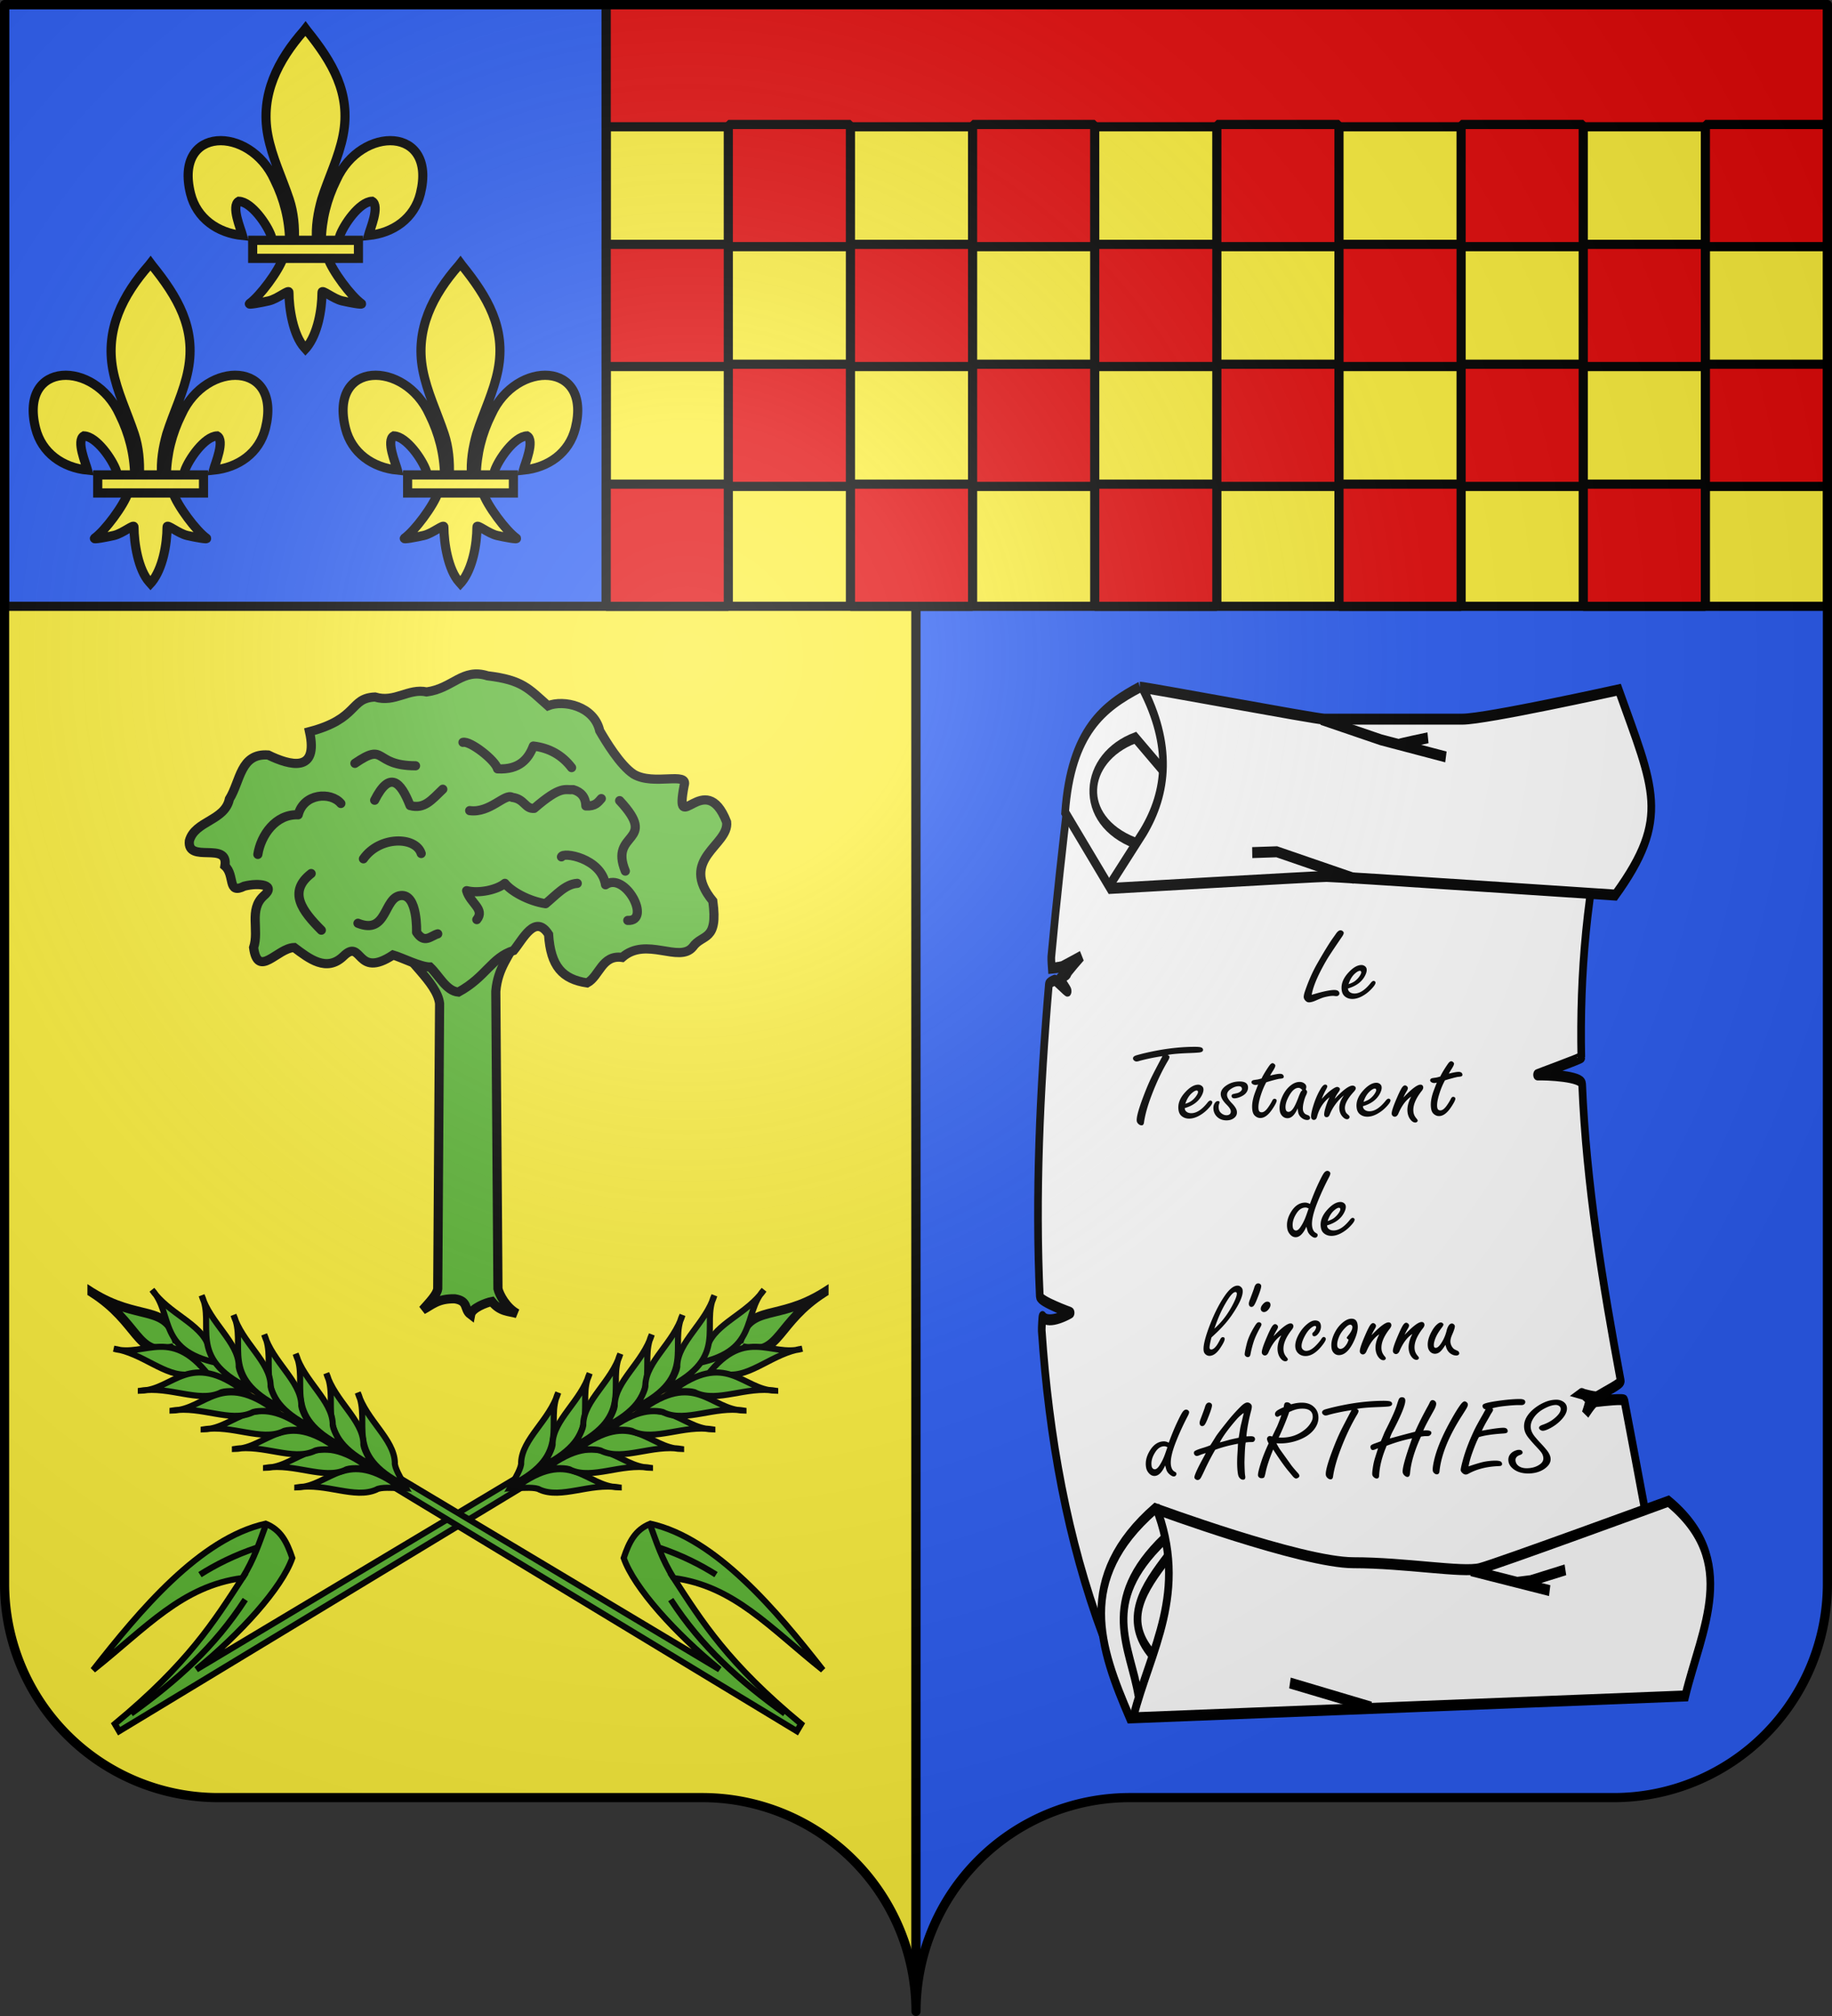 <svg xmlns="http://www.w3.org/2000/svg" xmlns:xlink="http://www.w3.org/1999/xlink" width="600" height="660" viewBox="-300 -295 600 660"><rect x="-300" y="-295" width="600" height="660" fill="#333333" stroke="none"/><defs><radialGradient id="m" gradientUnits="userSpaceOnUse" cy="-80" cx="-75" r="405"><stop stop-color="#fff" stop-opacity=".31" offset="0"/><stop stop-color="#fff" stop-opacity=".25" offset=".19"/><stop stop-color="#6b6b6b" stop-opacity=".125" offset=".6"/><stop stop-opacity=".125" offset="1"/></radialGradient><clipPath id="a"><path id="l" d="M-298.5-293.5h597v517a70 70 0 0 1-70 70H70a70 70 0 0 0-70 70 70 70 0 0 0-70-70h-158.5a70 70 0 0 1-70-70z" style="stroke-linecap:round;stroke-linejoin:round"/></clipPath></defs><g clip-path="url(#a)" style="stroke:#000;stroke-width:3"><path style="fill:#fcef3c" d="M-300-300H0v660h-300z"/><path style="fill:#2b5df2" d="M0-300h300v660H0z"/></g><g style="stroke-width:1.339"><path style="fill:#5ab532;stroke:#000;stroke-width:1.063;stroke-linecap:butt;stroke-linejoin:miter;stroke-miterlimit:4;stroke-dasharray:none;stroke-opacity:1" d="M29.243 71.68c-.067.648-.95 1.568-1.745 2.458 1.05-.55 1.738-1.324 3.725-1.287 1.655.26 1.022 1.21 1.843 1.828.145-.755 1.806-1.387 2.455-1.512.98 1.216 1.959 1.112 2.938 1.396-1.271-.677-2.07-2.205-2.224-2.882l-.25-34.483c.235-2.789 1.628-4.131 2.495-6.13l-14.056.027c.936 2.329 4.742 5.026 5.034 7.515z" transform="matrix(2.821 0 0 2.823 -239.133 -75.456)"/><path d="M31.641 37.284c3.24-1.767 3.822-4.01 6.416-4.827 1.062-1.28 2.5-4.303 4.054-1.87.242 3.726 1.617 5.202 4.477 5.632 1.44-.77 1.7-3.29 4.068-2.958 2.789-2.46 6.62.706 8.206-1.215 1.087-1.562 2.978-.555 2.317-5.323-4.028-4.89 1.935-6.464 1.603-9.166-2.515-6.448-6.144 2.115-4.93-4.234.545-1.659-3.537.058-5.85-1.307-1.567-1.011-3.275-3.876-3.954-5.041-.651-2.863-4.17-3.625-6.005-2.898-2.244-1.979-2.938-2.987-7.018-3.475-2.916-.925-4.017 1.457-7.062 1.87-2.134-.458-3.692 1.29-6.004.59-2.985.132-1.845 2.508-7.599 4.019 1.074 4.86-2.296 3.921-4.8 2.705-3.252-.235-3.21 3.032-4.505 5.111-.529 2.54-4.013 2.512-4.646 4.843-.292 2.694 4.614-.012 4.126 2.917 1.214 1.063.223 3.36 2.247 2.341 1.693-.424 3.817-.174 2.231 1.148-1.716 1.591-.472 3.917-1.147 5.983.506 3.644 2.748.035 4.717-.014 1.718 1.282 3.75 2.906 5.721.997 2.217-2.15 1.411 2.728 5.752-.135.973.281 3.199 1.409 4.292 1.394 1.076 1.029 1.882 2.777 3.293 2.913z" style="fill:#5ab532;stroke:#000;stroke-width:1.063;stroke-linecap:butt;stroke-linejoin:miter;stroke-miterlimit:4;stroke-dasharray:none;stroke-opacity:1" transform="matrix(2.821 0 0 2.823 -239.133 -75.456)"/><path d="M45.443 24.672c-1.38.082-2.473 1.372-3.68 2.36-2.018-.314-3.995-1.447-4.724-2.362-.904.744-2.993 1.21-4.442.85.412 1.459 2.164 2.139 1.182 3.355m9.827-7.276c.129-.607 4.62.115 5.118 3.238 2.3-1.585 5.374 4.27 2.583 4.132m-.945-13.89c4.624 4.97-1.263 3.53.662 8.173M32.172 8.322c.796-.223 3.754 2.047 4.016 3.071 2.528.137 3.587-1.152 4.158-2.645 1.831.22 3.322 1.036 4.441 2.504m-25.159-.496c3.722-2.536 2.02.267 7.04.283M19.982 29.3c3.428 1.376 2.953-2.99 4.961-3.213 2.01-.222 1.843 4.253 1.843 4.253.914 1.395 1.658.413 2.457.189m-14.694-6.993c-2.739 2.124-1.04 4.34 1.181 6.567m4.886-8.277c1.883-2.677 6.07-2.613 6.709-.615m-18.965.104c.34-2.21 2.068-4.712 4.684-4.593.636-2.503 3.792-2.704 4.954-1.313m3.922-.377c1.734-3.44 3.002-2.21 4.11.614 1.65.444 2.465-.608 3.803-1.89m3.119 2.48c2.349.323 4.12-2.063 4.937-1.535 1.45.177 1.482 1.361 2.551 1.275 3.133-2.705 3.547-2.088 4.536-2.173.91.268 1.436.867 1.465 1.89 1.114.06 1.41-.425 1.795-.85" style="fill:none;stroke:#000;stroke-width:1.063;stroke-linecap:round;stroke-linejoin:round;stroke-miterlimit:4;stroke-dasharray:none;stroke-opacity:1" transform="matrix(2.821 0 0 2.823 -239.133 -75.456)"/></g><use xlink:href="#b" transform="matrix(-1 0 0 1 -300 0)" width="100%" height="100%"/><g id="b" transform="matrix(.429 -.727 .728 .428 -211.56 3.316)" style="stroke-width:1.185"><path style="fill:#5ab532;fill-opacity:1;fill-rule:evenodd;stroke:#000;stroke-width:2.37;stroke-linecap:butt;stroke-linejoin:miter;stroke-miterlimit:4;stroke-dasharray:none;stroke-opacity:1" d="M-170.542 337.517h3.258c5.892-36.468 14.61-53.081 23.697-71.34 9.22 21.74 2.3 41.856-1.39 67.975 10.664-27.074 23.041-61.657 14.989-86.464-4.99-3.816-10.152-3.535-16.71-2.132-7.995 9.411-15.084 32.28-18.41 54l1.095-145.272-4.185-.228z"/><path style="fill:#5ab532;fill-opacity:1;fill-rule:evenodd;stroke:#000;stroke-width:3.555;stroke-linecap:butt;stroke-linejoin:miter;stroke-miterlimit:4;stroke-dasharray:none;stroke-opacity:1" d="M-162.466 15.647c-.765 21.608-12.633 27.312-3.269 37.255-3.511 11.39-8.397 16.291 1.44 24.704 9.504-8.742 5.387-13.739 2.694-24.522 9.752-10.652-1.423-16.196-.865-37.437z"/><g transform="matrix(.706 .024 -.024 .706 143.072 20.91)" id="i" style="stroke-width:1.676"><path id="c" d="M-400.776 159.88c-9.754 15.27-33.032 10.945-29.116 48.88 2.253-4.072 5.341-10.08 7.69-11.143 10.652-7.38 11.1-25.516 21.426-37.738z" style="display:inline;fill:#5ab532;fill-opacity:1;fill-rule:evenodd;stroke:#000;stroke-width:3.353;stroke-linecap:butt;stroke-linejoin:miter;stroke-miterlimit:4;stroke-dasharray:none;stroke-opacity:1"/><use x="0" y="0" xlink:href="#c" id="d" transform="translate(-.31 -20.252)" width="100%" height="100%" style="stroke-width:1.676"/><use x="0" y="0" xlink:href="#d" id="e" transform="translate(.02 -19.96)" width="100%" height="100%" style="stroke-width:1.676"/><use x="0" y="0" xlink:href="#e" id="f" transform="translate(-.31 -20.252)" width="100%" height="100%" style="stroke-width:1.676"/><use x="0" y="0" xlink:href="#f" id="h" transform="translate(.02 -19.96)" width="100%" height="100%" style="stroke-width:1.676"/><use xlink:href="#g" transform="rotate(-17.356 -488.314 85.993)" width="100%" height="100%" style="stroke-width:1.676"/><use x="0" y="0" xlink:href="#h" id="g" transform="translate(-.299 -20.536)" width="100%" height="100%" style="stroke-width:1.676"/></g><use height="100%" width="100%" transform="matrix(-.999 -.047 -.047 .999 -324.991 -8.178)" xlink:href="#i" style="stroke-width:1.676"/><path d="M-151.346 269.462c-9.837 19.685-13.643 38.797-15.678 60.602m30.723-74.901c1.952 9.219 2.429 17.37 2.201 24.503m-9.487-13.49c3.974-7.629 8.572-12.698 13.434-18.646" style="fill:none;fill-opacity:1;fill-rule:evenodd;stroke:#000;stroke-width:2.37;stroke-linecap:butt;stroke-linejoin:miter;stroke-miterlimit:4;stroke-dasharray:none;stroke-opacity:1"/></g><g style="stroke-width:1.467"><path d="M60.47 47.801c12.226 34.995 16.262 68.937 15.3 102.236-.015.417 26.197 7.066 25.657 7.053-6.194-.154-25.947.494-26.136 3.633-2.43 40.362-11.757 79.838-22.227 119.167-.27 1.017 8.587 4.1 13.677 6.261.981.417 9.044-1.198 9.044-1.198-.694-.36-2.812 1.076-4.298 2.187-.873.651 1.877 5.962 1.877 5.962s-4.404-4.861-5.743-4.974c-5.015-.422-16.417-1.292-16.643-.453-7.992 29.65-16.417 59.245-22.81 89.101l323.02 4.984c20.37-38.125 30.977-79.147 35.15-122.079.072-.732-.297-5.907-.48-5.698-3.254 3.722-16.678-1.515-16.215-1.545 0 0 17.676-4.43 17.812-6.497 2.656-40.448.014-82.469-5.223-125.258-.064-.53-1.518-1.074-3.337-1.622-.545-.164-6.88 4.592-7.462 4.427-.472-.133 4.81-5.186 4.346-5.319-2.246-.644-4.234-1.285-4.312-1.907-.083-.655-7.923-6.825-7.923-6.825s10.643 4.084 11.193 4.196c1.73.353 5.834.617 5.834.617s.383-3.657.266-4.541c-2.918-22.148-6.465-44.482-10.268-66.892z" style="font-style:normal;font-weight:400;font-size:medium;line-height:125%;font-family:Sans;letter-spacing:0;word-spacing:0;display:inline;fill:#fff;fill-opacity:1;stroke:#000;stroke-width:4.402;stroke-linecap:butt;stroke-linejoin:miter;stroke-miterlimit:4;stroke-dasharray:none;stroke-opacity:1" transform="matrix(-.569 0 0 .816 261.01 -71.26)"/><path d="M321.091 331.045S236.67 352.78 206.914 352.78c-29.755 0-62.97 4.112-72.658 2.35-9.688-1.763-108.641-27.022-108.641-27.022-41.379 23.81-18.95 51.354-9.688 78.128l319.696 8.811c17.266-28 31.52-56.001-14.531-84.002z" style="font-style:normal;font-weight:400;font-size:medium;line-height:125%;font-family:Sans;letter-spacing:0;word-spacing:0;display:inline;fill:#fff;fill-opacity:1;stroke:#000;stroke-width:4.402;stroke-linecap:butt;stroke-linejoin:miter;stroke-miterlimit:4;stroke-dasharray:none;stroke-opacity:1" transform="matrix(-.569 0 0 .816 261.01 -71.26)"/><path d="M320.746 330.164c-19.351 34.585 3.284 57.639 12.801 84.296" style="font-style:normal;font-weight:400;font-size:medium;line-height:125%;font-family:Sans;letter-spacing:0;word-spacing:0;display:inline;fill:none;fill-opacity:1;stroke:#000;stroke-width:4.402;stroke-linecap:butt;stroke-linejoin:miter;stroke-miterlimit:4;stroke-dasharray:none;stroke-opacity:1" transform="matrix(-.569 0 0 .816 261.01 -71.26)"/><path d="M329.88 1.5c-3.258 0-101.646 12.833-106.207 12.833h-79.492c-13.683 0-89.917-11.764-89.917-11.764-20.256 39.648-30.183 51.357 1.954 82.345 0 0 160.94-7.486 166.152-7.486 5.213 0 124.451 4.813 124.451 4.813l26.063-30.479c-3.44-32.846-22.47-42.664-43.004-50.262Z" style="font-style:normal;font-weight:400;font-size:medium;line-height:125%;font-family:Sans;letter-spacing:0;word-spacing:0;display:inline;fill:#fff;fill-opacity:1;stroke:#000;stroke-width:4.402;stroke-linecap:butt;stroke-linejoin:miter;stroke-miterlimit:4;stroke-dasharray:none;stroke-opacity:1" transform="matrix(-.569 0 0 .816 261.01 -71.26)"/><path d="M328.577 1.5c-17.261 23.313-14.61 42.087-.651 58.283l19.547 21.388" style="font-style:normal;font-weight:400;font-size:medium;line-height:125%;font-family:Sans;letter-spacing:0;word-spacing:0;display:inline;fill:none;fill-opacity:1;stroke:#000;stroke-width:4.402;stroke-linecap:butt;stroke-linejoin:miter;stroke-miterlimit:4;stroke-dasharray:none;stroke-opacity:1" transform="matrix(-.569 0 0 .816 261.01 -71.26)"/><path d="M332.487 64.06c34.123-9.201 30.328-34.277 0-42.241l-15.15 12.432M225.374 14.47l-34.388 8.178-37.283 6.843" style="font-style:normal;font-weight:400;font-size:medium;line-height:125%;font-family:Sans;letter-spacing:0;word-spacing:0;display:inline;fill:none;fill-opacity:1;stroke:#000;stroke-width:4.402;stroke-linecap:butt;stroke-linejoin:miter;stroke-miterlimit:4;stroke-dasharray:none;stroke-opacity:1" transform="matrix(-.569 0 0 .816 261.01 -71.26)"/><path d="M180.85 24.484c-.723-.334-16.83-2.671-16.83-2.671M206.551 78.228l44.523-10.682 14.117.333M139.224 355.962l-45.247 8.011M84.928 355.628l19.908 4.34 7.602.667M196.778 410.707l46.694-9.68M330.708 406.034c4.504-19.621 23.15-37.3-14.84-62.757" style="font-style:normal;font-weight:400;font-size:medium;line-height:125%;font-family:Sans;letter-spacing:0;word-spacing:0;display:inline;fill:none;fill-opacity:1;stroke:#000;stroke-width:4.402;stroke-linecap:butt;stroke-linejoin:miter;stroke-miterlimit:4;stroke-dasharray:none;stroke-opacity:1" transform="matrix(-.569 0 0 .816 261.01 -71.26)"/><path d="M313.696 350.287c13.696 12.533 26.526 25.115 9.049 39.39" style="font-style:normal;font-weight:400;font-size:medium;line-height:125%;font-family:Sans;letter-spacing:0;word-spacing:0;display:inline;fill:none;fill-opacity:1;stroke:#000;stroke-width:4.402;stroke-linecap:butt;stroke-linejoin:miter;stroke-miterlimit:4;stroke-dasharray:none;stroke-opacity:1" transform="matrix(-.569 0 0 .816 261.01 -71.26)"/></g><path style="opacity:1;fill:#fcef3c;fill-opacity:1;stroke:#000;stroke-width:3;stroke-linecap:round;stroke-linejoin:bevel;stroke-miterlimit:4;stroke-dasharray:none;stroke-opacity:1" d="M-101.466-293.5h400v197h-400z"/><path style="opacity:1;fill:#2b5df2;fill-opacity:1;stroke:#000;stroke-width:3;stroke-linecap:round;stroke-linejoin:bevel;stroke-miterlimit:4;stroke-dasharray:none;stroke-opacity:1" transform="rotate(90)" d="M-293.5 101.5h197v197h-197z"/><g id="j" style="fill:#fcef3c;stroke:#000;stroke-width:15.8;stroke-miterlimit:4;stroke-dasharray:none"><path d="M401.675 587.763c.822-37.23 9.66-71.832 26.115-104.622 43.082-94.454 174.67-92.198 145.662 23.322-10.688 42.567-46.999 67.585-90.136 71.877 3.114-11.217 20.24-50.868 6.415-58.625-22.107.87-49.557 40.684-56.159 59.67-.952 2.725-.686 5.875-1.75 8.557m-95.995 28.081c-8.05 23.513-40.876 66.575-58.31 78.85-4.523 3.183 21.615-1.834 33.317-4.507 15.35-3.506 35.3-20.55 34.831-14.534-.043 27.544 7.387 73.505 26.759 94.623l1.835 2.036 1.895-2.036c19.361-23.538 26.661-64.923 26.759-94.623-.468-6.015 19.482 11.028 34.83 14.534 11.703 2.673 37.84 7.69 33.319 4.507-17.436-12.275-50.242-55.337-58.293-78.85zm35.912-388.953c-45.388 50.986-75.862 109.942-62.725 179.088 7.248 38.147 24.819 73.478 37.21 110.228 7.748 23.056 9.729 47.142 8.811 71.376h38.508c-1.844-24.413 2.195-48.071 8.811-71.376 11.806-36.979 29.768-72.052 37.21-110.228 13.912-71.375-18.744-125.204-62.527-178.863l-2.676-3.556zm-24.854 360.693c-.821-37.23-9.659-71.832-26.114-104.622-43.082-94.454-174.67-92.198-145.663 23.322 10.689 42.567 47 67.585 90.136 71.877-3.113-11.217-20.239-50.868-6.414-58.625 22.106.87 49.557 40.684 56.158 59.67.953 2.725.687 5.875 1.75 8.557" style="fill:#fcef3c;fill-opacity:1;fill-rule:evenodd;stroke:#000;stroke-width:15.8;stroke-linecap:butt;stroke-linejoin:miter;stroke-miterlimit:4;stroke-dasharray:none;stroke-opacity:1" transform="matrix(.189 0 0 .191 -270.694 -328.362)"/><path style="fill:#fcef3c;fill-opacity:1;stroke:#000;stroke-width:15.8;stroke-miterlimit:4;stroke-dasharray:none;stroke-opacity:1" d="M282.782 586.566h183.3v30.949h-183.3z" transform="matrix(.189 0 0 .191 -270.694 -328.362)"/></g><use x="0" y="0" xlink:href="#j" id="k" transform="translate(-50.746 76.81)" width="100%" height="100%"/><use xlink:href="#k" transform="translate(101.492)" width="100%" height="100%"/><path style="font-style:normal;font-variant:normal;font-weight:400;font-stretch:normal;font-size:39.434px;line-height:10%;font-family:'Freestyle Script';-inkscape-font-specification:'Freestyle Script';text-align:center;letter-spacing:0;word-spacing:0;text-anchor:middle;fill:#000;fill-opacity:1;stroke:none;stroke-width:1" d="M197.404 179.651c.738-.008 1.154.253 1.248.782.07.397-.219.7-.866.913-1.11.385-1.58 1.058-1.41 2.02.136.77.584 1.367 1.345 1.793.652.354 1.43.526 2.332.516 1.806-.02 3.304-.499 4.494-1.44.744-.597 1.036-1.347.877-2.25a3.522 3.522 0 0 0-.635-1.492c-.34-.454-.84-1.027-1.496-1.718a53.888 53.888 0 0 1-2.596-2.935c-.804-.98-1.29-1.944-1.458-2.894-.398-2.248.495-4.365 2.679-6.352a14.842 14.842 0 0 1 3.991-2.536c1.25-.532 2.496-.804 3.741-.818.807-.009 1.524.17 2.151.537.763.438 1.213 1.041 1.349 1.81.213 1.203-.296 2.51-1.527 3.92-1.163 1.325-2.602 2.413-4.315 3.262-.858.419-1.527.63-2.005.636-.315.003-.616-.108-.902-.333-.192-.155-.305-.328-.34-.52-.078-.446.31-.811 1.164-1.097 1.563-.535 2.898-1.278 4.005-2.23 1.428-1.22 2.063-2.28 1.903-3.182-.061-.349-.276-.63-.642-.842a1.875 1.875 0 0 0-.968-.243c-.944.01-2.071.342-3.381.994-1.764.874-3.074 1.99-3.93 3.349-.751 1.176-1.03 2.318-.833 3.424.142.805.542 1.632 1.2 2.48a38.74 38.74 0 0 0 2.032 2.309 37.603 37.603 0 0 1 2.01 2.29c.655.837 1.047 1.622 1.177 2.355.251 1.419-.45 2.685-2.103 3.799-1.411.93-3.109 1.407-5.092 1.428-1.957.021-3.573-.437-4.85-1.375-.961-.713-1.525-1.538-1.691-2.475-.186-1.046.056-1.928.724-2.646.402-.438.912-.769 1.53-.992.424-.161.787-.244 1.088-.247zm-12.068-6.266.799-.135c2.934-.537 4.996-.812 6.186-.825.862-.01 1.347.292 1.455.905.068.385-.057.646-.375.781-.216.1-.602.164-1.159.194-3.509.23-6.139.626-7.89 1.187-.557.957-1.303 2.742-2.239 5.354-.539 1.523-.92 2.93-1.144 4.222.298-.1.589-.2.873-.299 1.918-.622 3.34-1.03 4.266-1.22a20.498 20.498 0 0 1 3.533-.363c.739-.008 1.3.064 1.683.217.338.128.54.38.606.752.066.373-.082.621-.443.745-.17.05-.588.085-1.257.104-3.595.208-6.685 1.024-9.27 2.449-.338.184-.636.278-.896.28-.383.005-.756-.166-1.119-.511-.31-.286-.493-.58-.546-.88-.053-.3.182-1.41.705-3.332.787-2.911 1.997-6.104 3.63-9.579.485-1.053 1.445-2.828 2.88-5.324.323-.582.633-1.152.932-1.709-.569-.114-.899-.43-.99-.947-.068-.384.1-.67.506-.854.66-.297 1.979-.594 3.954-.892 2.951-.442 5.48-.674 7.587-.696 1.19-.013 1.834.257 1.932.81.068.385-.08.712-.443.98-.182.135-.499.205-.95.21l-.475-.014-.677.007c-.985.011-2.392.117-4.22.317-1.587.174-2.935.417-4.045.73.169.179.263.322.282.43.036.205-.202.677-.716 1.418l-.748 1.345c-1.086 1.842-1.821 3.223-2.207 4.143zm-5.668-9.605c.219-.003.449.097.69.3.21.178.334.376.372.592.054.3-.059.711-.337 1.232-.133.255-.655 1.097-1.567 2.529-4.278 6.646-6.728 12.63-7.349 17.948-.026.855-.32 1.286-.881 1.292-.301.003-.59-.12-.867-.37-.26-.226-.415-.483-.466-.772-.106-.601.025-1.717.394-3.347.841-3.767 2.742-8.28 5.704-13.54 1.208-2.157 2.216-3.776 3.026-4.856.526-.668.953-1.004 1.28-1.008zm-17.202 12.11c-2.729.535-5.511 1.348-8.347 2.439-.076.193-.15.393-.223.598-1.324 3.207-2.062 6.238-2.214 9.094-.018.675-.266 1.015-.745 1.02-.356.004-.698-.149-1.027-.459-.261-.238-.417-.495-.466-.771-.06-.337-.012-1.036.143-2.098.153-1.073.342-2.015.57-2.825.083-.302.358-1.184.826-2.646.116-.35.229-.72.339-1.106-.27.1-.642.248-1.114.446-.204.086-.395.13-.573.132-.424.005-.686-.275-.786-.84-.066-.373.062-.658.384-.854.246-.16.698-.35 1.358-.575a43.323 43.323 0 0 0 1.638-.613c.2-.424.566-1.295 1.1-2.614.094-.242.431-.932 1.011-2.07 1.647-3.319 2.682-5.679 3.105-7.08.392-1.27.649-1.989.77-2.159.218-.315.518-.475.901-.48.643-.006 1.014.267 1.112.82.223 1.262-1.13 4.691-4.059 10.288-.481.92-.813 1.719-.994 2.396l.981-.264c2.665-.74 5.093-1.386 7.284-1.94 1.122-2.565 2.55-5.411 4.286-8.537.3-.558.471-.903.516-1.036.237-.52.54-.783.91-.787.314-.003.594.109.84.335.198.19.317.4.358.628.076.433-.08 1.055-.472 1.866-.089.194-.514.97-1.274 2.327-1.33 2.399-2.149 4.004-2.458 4.814.39-.04.689-.062.894-.064 1.08-.012 1.662.217 1.745.686.051.289-.07.573-.363.853-.221.22-.49.33-.804.334l-.8.009c-.329.003-.812.063-1.449.178-2.096 4.576-3.285 8.582-3.567 12.018-.083.771-.357 1.16-.822 1.165-.356.004-.726-.191-1.111-.585-.254-.274-.409-.567-.464-.88-.205-1.154.816-4.875 3.06-11.163zm-19.83-9.236c-2.67.403-5.124.905-7.36 1.507-.466.162-.835.244-1.108.247-.315.003-.604-.12-.868-.37a.859.859 0 0 1-.294-.503c-.092-.517.265-.9 1.07-1.15 2.165-.625 4.742-1.207 7.73-1.745 3.75-.655 7.403-1.001 10.96-1.04 1.203-.013 2.022.045 2.456.172.404.117.636.343.696.68.1.565-.314.9-1.24 1.007-.809.08-2.037.148-3.686.202-3.28.132-5.505.336-6.676.614.363.116.567.3.612.553.047.265-.098.682-.436 1.252-2.008 3.37-3.82 7.19-5.435 11.459-1.235 3.241-2.048 6.117-2.44 8.627-.058.759-.319 1.141-.784 1.146-.424.005-.814-.184-1.17-.565-.236-.25-.378-.514-.427-.79-.196-1.107.524-3.813 2.16-8.118 1.046-2.77 2.05-5.105 3.016-7.007.384-.775 1.32-2.574 2.807-5.396zm-25.658 12.888c-1.252 3.073-2.065 5.527-2.439 7.362-.223 1.062-.4 1.654-.528 1.776-.162.17-.441.258-.838.262-.328.003-.599-.09-.81-.28-.196-.179-.312-.364-.346-.557-.1-.565.25-2.074 1.05-4.528.564-1.765 1.373-3.773 2.428-6.025-.29-.55-.46-.97-.511-1.259-.073-.409.048-.735.36-.98a.873.873 0 0 1 .544-.186c.191-.002.448.056.77.173.15-.315.706-1.472 1.668-3.47.821-2.02 1.262-3.205 1.324-3.555a9.59 9.59 0 0 0-.815.388c-.214.111-.389.167-.526.169-.178.002-.343-.08-.496-.248a.887.887 0 0 1-.223-.45c-.107-.6.258-1.134 1.094-1.601a13.197 13.197 0 0 1 1.744-.832c.078-.567.155-.941.233-1.123.134-.326.413-.492.837-.496.465-.005.909.218 1.332.672.613-.175 1.2-.308 1.76-.399.572-.09 1.12-.138 1.639-.144 1.587-.017 2.86.367 3.822 1.152.914.749 1.467 1.664 1.658 2.746.313 1.767-.178 3.447-1.472 5.039-1.218 1.482-2.989 2.628-5.313 3.436a16.915 16.915 0 0 1-5.422.961c-.314.003-.796-.01-1.446-.038.35.73.773 1.46 1.272 2.19.854 1.184 2.073 2.88 3.657 5.092.446.586 1.156 1.421 2.13 2.507.255.286.405.55.447.79.04.228-.071.446-.336.654-.28.196-.53.295-.75.297-.341.004-.76-.31-1.256-.944-.245-.299-.55-.669-.916-1.11-1.324-1.516-3.1-3.996-5.326-7.441zm1.813-3.922c.524.018.916.026 1.176.023 2.832-.03 5.325-.93 7.479-2.7.944-.781 1.662-1.68 2.154-2.697.313-.63.408-1.293.285-1.99-.126-.71-.48-1.236-1.06-1.58-.57-.355-1.369-.527-2.395-.516-.93.01-1.84.177-2.728.5-.348.124-.84.328-1.475.612-.308.967-.841 2.37-1.598 4.209-.76 1.827-1.372 3.206-1.838 4.139zm-13.334 2.023c-3.01.574-5.496 1.24-7.46 1.995-.97 1.637-2.007 3.6-3.11 5.888l-.79 1.688a30.64 30.64 0 0 1-.653 1.308c-.32.666-.72 1.002-1.2 1.007a1.041 1.041 0 0 1-.704-.264c-.205-.154-.325-.327-.359-.52-.06-.336.284-1.298 1.031-2.884.41-.86 1.044-2.077 1.903-3.652.332-.605.593-1.102.785-1.49a16.41 16.41 0 0 0-2.133.728c-.305.136-.567.205-.785.207a.876.876 0 0 1-.694-.318.85.85 0 0 1-.247-.467c-.073-.408.04-.699.339-.87.482-.295 1.382-.636 2.697-1.023.975-.3 1.742-.573 2.302-.82.232-.316.821-1.244 1.768-2.784.403-.666 1.604-2.245 3.603-4.736a54.852 54.852 0 0 1 4.526-5.09c.92-.925 1.666-1.39 2.24-1.397.356-.004.686.119.991.369.26.226.413.477.462.754.06.336-.027.928-.261 1.773a59.785 59.785 0 0 0-1.049 4.763c-.255 1.497-.402 2.643-.44 3.438a4.2 4.2 0 0 0 .49-.024c.394-.016.722-.025.982-.028.793-.01 1.237.252 1.33.78a.98.98 0 0 1-.145.689c-.126.218-.294.352-.505.403-.077.024-.301.039-.67.043-.78.008-1.354.057-1.722.145-.177.857-.311 3.045-.4 6.563.043 2.336.118 3.769.225 4.298.154.865-.064 1.301-.652 1.307-.465.005-.865-.2-1.2-.619-.242-.286-.407-.676-.494-1.169-.294-1.66-.355-3.899-.182-6.72a145.6 145.6 0 0 0 .181-3.271zm.23-1.954c.061-.35.211-1.285.449-2.806.053-.398.228-1.188.526-2.372.29-1.22.522-2.198.693-2.935-.797.527-1.58 1.222-2.345 2.085-2.687 3.089-4.523 5.608-5.508 7.558.487-.114 1.527-.396 3.12-.847.457-.125 1.479-.353 3.065-.683zm-9.748-11.513c.192-.002.371.045.539.139.26.154.413.363.46.627.092.517-.434 2.155-1.576 4.914-.405.968-.738 1.561-1 1.781-.192.159-.39.24-.595.241-.48.005-.769-.274-.869-.84-.061-.348.08-.94.426-1.775.811-2.152 1.245-3.344 1.3-3.573.261-1.003.7-1.507 1.315-1.514zM82.783 177.31c.923-2.528 1.829-4.73 2.716-6.606.857-1.816 1.457-2.961 1.798-3.434.373-.522.765-.786 1.176-.79.219-.003.43.073.636.228.192.155.304.322.336.502.049.277-.102.742-.452 1.396a86.775 86.775 0 0 0-3.942 8.625c-1.317 3.399-1.827 5.94-1.529 7.623.122.685.368 1.225.74 1.618.069.084.349.273.84.57.093.059.155.178.187.359.043.24-.028.464-.21.67a.837.837 0 0 1-.647.296c-.314.003-.693-.16-1.136-.493-.632-.475-1.058-1.025-1.278-1.649a24.988 24.988 0 0 1-.406-1.477c-1.034 2.288-2.2 3.439-3.5 3.453-.753.008-1.42-.358-2.004-1.099a3.682 3.682 0 0 1-.748-1.672c-.332-1.876.113-3.772 1.336-5.688 1.214-1.892 2.71-2.848 4.489-2.867.492-.005 1.025.14 1.598.435zm-.436 1.486c-.408-.213-.748-.317-1.022-.314-1.149.012-2.127.643-2.934 1.892-1.069 1.626-1.47 3.19-1.204 4.693.032.18.102.348.212.503.218.3.49.447.819.443.479-.005.988-.42 1.527-1.245.725-1.092 1.346-2.381 1.864-3.868.185-.508.362-1.016.532-1.524l.124-.344zm91.062-33.528c-.46.727-.878 1.31-1.253 1.748-.657.778-1.375 1.17-2.155 1.18-.67.006-1.237-.252-1.7-.777a2.674 2.674 0 0 1-.626-1.33c-.275-1.552.163-3.339 1.312-5.363.532-.945 1.096-1.668 1.693-2.168.463-.403.866-.606 1.208-.61.191-.001.382.069.571.211.16.131.252.263.276.395.04.228-.147.604-.561 1.126-.925 1.202-1.593 2.306-2.005 3.31-.478 1.173-.658 2.09-.54 2.752a.7.7 0 0 0 .193.396c.11.083.248.123.412.122.698-.008 1.513-.896 2.448-2.665.48-.92.856-1.936 1.125-3.047.14-.604.367-1.142.68-1.616.31-.424.648-.639 1.018-.643a.926.926 0 0 1 .595.229c.208.166.33.351.366.556.076.433-.223 1.411-.899 2.936-.458 1.053-.625 1.928-.501 2.626a3.4 3.4 0 0 0 1.015 1.904c.149.143.565.367 1.25.673a.978.978 0 0 1 .586.752c.038.217-.039.404-.23.563-.177.159-.417.24-.718.243-.684.007-1.349-.227-1.995-.702-.582-.427-1.014-1.049-1.296-1.865-.046-.108-.136-.42-.269-.936zm-13.37-3.29c.153-.145.298-.291.437-.437 2.425-2.484 4.123-3.73 5.094-3.741.534-.006.846.25.938.767.064.36-.1.79-.492 1.288-2.138 2.709-3.026 5.085-2.665 7.13.118.66.434 1.29.951 1.886.24.274.375.49.403.646.025.144-.033.283-.173.417a.756.756 0 0 1-.592.26c-.56.006-1.088-.302-1.582-.923-.473-.585-.785-1.298-.934-2.14-.287-1.623.093-3.428 1.139-5.414-1.675 1.066-3.078 2.936-4.208 5.61-.298.642-.68.965-1.144.97a.925.925 0 0 1-.613-.21 1.003 1.003 0 0 1-.403-.646c-.114-.65.426-2.36 1.621-5.131.639-1.5 1.159-2.59 1.56-3.269.402-.667.788-1.002 1.158-1.006.177-.002.361.068.55.21.222.167.352.358.39.575.047.264-.084.645-.394 1.142-.444.74-.791 1.412-1.04 2.017zm-10.834.118c.152-.147.298-.293.436-.439 2.425-2.483 4.123-3.73 5.095-3.74.533-.006.846.25.937.766.064.361-.1.79-.491 1.289-2.139 2.709-3.027 5.085-2.665 7.129.117.661.434 1.29.95 1.887.241.274.375.49.403.646.025.144-.032.283-.173.417a.756.756 0 0 1-.591.26c-.561.006-1.088-.302-1.582-.923-.474-.585-.785-1.298-.934-2.14-.287-1.623.092-3.428 1.138-5.414-1.675 1.066-3.078 2.936-4.208 5.61-.297.641-.679.965-1.144.97a.925.925 0 0 1-.613-.21 1.003 1.003 0 0 1-.402-.647c-.115-.649.425-2.36 1.62-5.13.64-1.5 1.16-2.59 1.56-3.27.403-.666.789-1.001 1.158-1.005.178-.002.362.068.551.21.222.167.352.358.39.574.047.265-.085.646-.394 1.143-.445.74-.792 1.412-1.041 2.017zm-6.607-5.386c1.122-.012 1.789.583 2.002 1.786.283 1.599-.2 3.633-1.448 6.104-1.363 2.677-2.9 4.024-4.61 4.043-.793.009-1.432-.31-1.916-.955a2.629 2.629 0 0 1-.495-1.17c-.272-1.538.034-3.216.918-5.032.826-1.683 1.916-2.996 3.271-3.938.794-.55 1.553-.83 2.278-.838zm-.928 6.84c-.384-.237-.588-.421-.612-.554-.017-.096.156-.363.517-.8 1.016-1.228 1.458-2.214 1.326-2.96a.591.591 0 0 0-.154-.287.67.67 0 0 0-.56-.265c-.438.005-1.015.384-1.731 1.139-.925.974-1.583 1.974-1.977 3.002-.464 1.174-.628 2.145-.492 2.915.037.204.13.384.28.539.217.214.462.32.735.317.657-.007 1.285-.447 1.884-1.321.265-.364.465-.74.603-1.127.137-.387.197-.586.181-.598zm-10.976-6.26c1.08-.011 1.71.482 1.886 1.48.155.877-.078 1.765-.7 2.663-.483.68-.95 1.022-1.402 1.027-.383.004-.608-.186-.676-.57-.037-.205-.01-.368.078-.49.032-.048.172-.188.419-.42.21-.207.409-.516.596-.928.129-.278.179-.501.149-.67-.034-.192-.174-.287-.42-.284-.288.003-.69.206-1.209.61-.817.646-1.57 1.654-2.26 3.023-.707 1.429-.988 2.552-.843 3.37.047.264.177.497.391.7.316.31.692.462 1.13.457.862-.009 1.798-.489 2.808-1.44.856-.815 1.555-1.63 2.096-2.443.277-.449.546-.674.806-.677a.685.685 0 0 1 .442.176c.13.119.207.239.228.359.079.445-.418 1.317-1.49 2.618-1.708 2.042-3.403 3.072-5.086 3.09-1.012.01-1.841-.3-2.488-.931a3.03 3.03 0 0 1-.868-1.653c-.221-1.25.11-2.705.995-4.365.857-1.587 1.946-2.87 3.267-3.847.777-.563 1.494-.848 2.151-.855zm-13.582 5.151c.152-.146.297-.292.436-.438 2.425-2.483 4.123-3.73 5.094-3.74.534-.007.846.249.938.766.064.36-.1.79-.492 1.288-2.138 2.71-3.026 5.086-2.664 7.13.117.66.434 1.29.95 1.886.241.275.375.49.403.647.025.144-.032.283-.173.417a.756.756 0 0 1-.592.26c-.56.005-1.088-.302-1.581-.923-.474-.585-.785-1.299-.934-2.14-.288-1.623.092-3.428 1.138-5.415-1.675 1.066-3.078 2.936-4.208 5.61-.298.642-.68.965-1.144.97a.925.925 0 0 1-.613-.21 1.003 1.003 0 0 1-.402-.646c-.115-.65.425-2.36 1.62-5.13.64-1.501 1.159-2.59 1.56-3.27.402-.666.789-1.002 1.158-1.006.178-.002.361.069.551.211.221.166.351.358.39.574.046.265-.085.645-.394 1.143-.445.74-.792 1.411-1.041 2.016zm-4.819-4.573a.893.893 0 0 1 .616.228c.133.131.211.263.234.395.039.217-.096.58-.403 1.089-1.08 1.95-1.81 3.554-2.191 4.811a32.107 32.107 0 0 0-1 3.986c-.113.603-.402.907-.867.912a.97.97 0 0 1-.708-.281c-.178-.155-.283-.322-.315-.502-.064-.361.161-1.568.675-3.621.399-1.619 1.192-3.41 2.379-5.374.38-.642.673-1.073.881-1.292.206-.231.44-.348.699-.351zm2.714-6.732c.616-.007.973.266 1.07.82.09.504-.112 1.066-.605 1.686-.47.595-.973.896-1.506.902a.995.995 0 0 1-.68-.246.928.928 0 0 1-.35-.575c-.101-.577.153-1.194.763-1.85.448-.487.884-.733 1.308-.737zm-2.95-5.985c.191-.002.37.044.538.139.26.153.414.362.46.627.092.517-.433 2.155-1.576 4.913-.404.968-.738 1.562-1 1.782-.192.158-.39.239-.595.241-.479.005-.768-.275-.868-.84-.062-.348.08-.94.425-1.775.812-2.153 1.245-3.344 1.3-3.573.262-1.003.7-1.508 1.315-1.514zM96.77 142.858a31.56 31.56 0 0 0-.52 2.282c-.104.58-.135.983-.095 1.212.054.3.244.449.573.445.492-.005 1.056-.42 1.691-1.246.3-.401.72-1.122 1.262-2.164.215-.412.48-.62.794-.623.356-.004.56.144.613.445.092.517-.4 1.57-1.476 3.16-1.117 1.662-2.278 2.5-3.482 2.513-.52.005-.978-.183-1.374-.564a1.808 1.808 0 0 1-.528-1.006c-.119-.673-.051-1.607.203-2.802.255-1.196.689-2.652 1.303-4.369 1.585-4.365 3.353-7.968 5.303-10.807 1.556-2.282 2.977-3.43 4.263-3.443.41-.005.77.13 1.08.404.322.274.515.59.579.951.298 1.683-.916 4.503-3.642 8.46-1.224 1.759-2.748 3.522-4.574 5.288-.48.463-1.137 1.084-1.973 1.864zm.95-2.883c2.466-2.17 4.532-4.903 6.197-8.197.862-1.708 1.245-2.838 1.147-3.391-.047-.265-.2-.395-.46-.393-.753.008-1.888 1.34-3.405 3.994-1.259 2.182-2.418 4.844-3.48 7.987zm36.891-33.805.058.325c.047.264.162.492.347.683.42.44 1.02.657 1.8.649 1.71-.019 3.483-1.194 5.318-3.526.326-.401.626-.603.9-.606.15-.001.299.063.445.194.1.095.157.185.172.269.083.469-.434 1.27-1.549 2.401a11.791 11.791 0 0 1-2.903 2.182c-1.065.565-2.097.853-3.096.864-1.026.011-1.888-.293-2.587-.911-.473-.429-.776-1.016-.908-1.761-.36-2.032.376-4.033 2.206-6.004 1.484-1.606 2.882-2.416 4.196-2.43a1.93 1.93 0 0 1 1.015.278c.4.248.637.577.71.986.112.637-.085 1.422-.591 2.355-1.041 1.938-2.886 3.29-5.533 4.052zm.203-1.411c.906-.299 1.601-.632 2.084-.998.843-.66 1.473-1.401 1.889-2.225.154-.29.21-.55.17-.779-.042-.24-.194-.359-.453-.356-.356.004-.82.244-1.394.72-1.03.842-1.795 2.055-2.296 3.638zm-5.784-5.611c.923-2.527 1.829-4.73 2.716-6.606.858-1.816 1.457-2.96 1.798-3.434.373-.522.765-.785 1.176-.79a1.03 1.03 0 0 1 .636.228c.192.155.304.322.336.503.049.276-.102.741-.452 1.396a86.772 86.772 0 0 0-3.942 8.624c-1.317 3.4-1.827 5.94-1.529 7.623.122.686.368 1.225.74 1.618.069.084.35.274.84.57.093.059.155.179.187.359.043.24-.027.464-.21.67a.837.837 0 0 1-.647.297c-.314.003-.693-.162-1.136-.494-.632-.475-1.058-1.024-1.278-1.648a24.955 24.955 0 0 1-.406-1.478c-1.034 2.288-2.2 3.439-3.5 3.453-.753.008-1.42-.358-2.004-1.099a3.682 3.682 0 0 1-.748-1.672c-.332-1.875.113-3.771 1.336-5.688 1.214-1.892 2.71-2.847 4.489-2.867.492-.005 1.025.14 1.598.435zm-.436 1.486c-.407-.212-.748-.317-1.022-.314-1.149.012-2.127.643-2.934 1.893-1.069 1.625-1.47 3.19-1.204 4.692.032.18.103.348.212.504.218.298.49.446.819.443.479-.005.988-.42 1.527-1.246.725-1.091 1.346-2.38 1.864-3.868.185-.508.362-1.016.533-1.523l.124-.345zm44.641-41.942c-.674 1.224-1.254 2.591-1.74 4.102-.703 2.151-.96 3.756-.773 4.814.053.3.162.528.327.683.178.155.41.23.698.228.684-.008 1.412-.582 2.183-1.722.492-.704.916-1.407 1.271-2.11.19-.4.435-.6.736-.604a.765.765 0 0 1 .48.157c.129.107.203.215.222.323.079.445-.41 1.444-1.464 2.997-1.259 1.869-2.545 2.81-3.859 2.824-.697.008-1.329-.269-1.894-.829-.35-.357-.585-.867-.702-1.528-.258-1.454-.079-3.155.536-5.1.148-.484.585-1.651 1.313-3.502-.355.088-.628.133-.82.135a1.728 1.728 0 0 1-.79-.172c-.331-.165-.519-.374-.563-.626-.054-.3.102-.543.467-.728.1-.049.593-.133 1.477-.25.32-.052.778-.172 1.376-.359.344-.762.942-1.799 1.793-3.109.474-.727.808-1.2 1.003-1.42.275-.304.535-.457.782-.46.178-.002.37.08.578.247.192.154.302.31.33.466.054.313-.219.936-.821 1.87-.4.607-.69 1.098-.87 1.473 1.455-.377 2.51-.57 3.167-.576.752-.008 1.177.264 1.275.817.05.277-.045.482-.281.617-.124.074-.47.138-1.035.192-.235-.01-1.227.23-2.977.719-.483.138-.958.281-1.425.43zm-13.588 5.585c.153-.147.298-.293.437-.439 2.425-2.483 4.123-3.73 5.094-3.74.534-.006.846.25.938.766.063.361-.1.79-.492 1.288-2.138 2.71-3.026 5.086-2.665 7.13.117.661.434 1.29.951 1.887.24.274.375.49.402.646.026.144-.032.283-.172.417a.756.756 0 0 1-.592.26c-.56.006-1.088-.302-1.582-.923-.473-.585-.785-1.298-.934-2.14-.287-1.623.093-3.428 1.139-5.415-1.676 1.066-3.078 2.937-4.208 5.61-.298.642-.68.966-1.145.97a.928.928 0 0 1-.612-.21 1.003 1.003 0 0 1-.403-.646c-.115-.649.426-2.36 1.62-5.13.64-1.5 1.16-2.59 1.56-3.27.403-.666.79-1.002 1.159-1.006.177-.001.361.069.55.211.222.167.352.358.39.574.047.265-.084.646-.394 1.143-.444.74-.791 1.412-1.04 2.017zm-13.287 2.87.058.325c.047.265.162.493.347.683.42.441 1.021.658 1.8.65 1.71-.019 3.483-1.194 5.318-3.527.327-.4.627-.603.9-.606.15-.001.3.063.446.194.099.095.156.185.17.27.084.468-.432 1.269-1.548 2.401a11.79 11.79 0 0 1-2.903 2.181c-1.065.566-2.097.854-3.095.865-1.026.01-1.889-.293-2.588-.912-.473-.428-.776-1.015-.908-1.76-.36-2.033.376-4.034 2.206-6.005 1.484-1.606 2.883-2.416 4.196-2.43a1.93 1.93 0 0 1 1.015.278c.4.249.637.577.71.986.112.637-.084 1.422-.59 2.355-1.042 1.939-2.886 3.29-5.533 4.053zm.203-1.41c.906-.3 1.601-.632 2.085-.999.842-.66 1.472-1.4 1.888-2.224.154-.291.21-.55.17-.779-.042-.24-.193-.36-.453-.356-.356.003-.82.243-1.394.72-1.03.841-1.795 2.054-2.296 3.637zm-13.662-.992c.962-1.07 1.827-1.91 2.596-2.521 1.167-.916 1.977-1.376 2.428-1.381a.983.983 0 0 1 .613.21c.174.13.275.274.302.43.04.229-.133.604-.52 1.126-.594.826-.983 1.528-1.168 2.109 2.7-2.86 4.64-4.296 5.816-4.309.246-.003.47.061.67.192.218.142.346.321.384.537.06.337-.158.773-.653 1.308-2.17 2.373-3.122 4.31-2.856 5.813.108.613.31 1.05.602 1.312l.64.59a.673.673 0 0 1 .237.413c.034.192-.023.373-.171.543a.837.837 0 0 1-.647.297c-.451.004-.913-.244-1.386-.744a4.008 4.008 0 0 1-1.074-2.12c-.194-1.095-.034-2.205.48-3.33.176-.4.492-.933.95-1.6-1.027.781-2.023 1.852-2.988 3.211a14.731 14.731 0 0 0-1.674 3.09c-.219.544-.54.819-.964.823-.465.005-.738-.22-.82-.677-.086-.493.117-1.513.61-3.06.283-.883.66-1.814 1.13-2.795-2.058 1.612-3.435 3.783-4.13 6.513-.182.604-.512.909-.99.914a.824.824 0 0 1-.572-.21.847.847 0 0 1-.319-.521c-.125-.71.1-1.995.675-3.856.597-1.97 1.352-3.743 2.266-5.318.627-1.103 1.166-1.657 1.617-1.662.41-.004.65.186.718.57.03.169-.149.592-.536 1.271-.665 1.272-1.088 2.216-1.266 2.832zm-7.877 3.12a10.873 10.873 0 0 1-1.021 1.782c-.696.947-1.468 1.425-2.316 1.434-.739.008-1.368-.292-1.887-.9a2.937 2.937 0 0 1-.638-1.403c-.237-1.335-.019-2.812.654-4.434.75-1.803 1.792-3.193 3.126-4.17.875-.637 1.77-.96 2.687-.97a2.524 2.524 0 0 1 1.52.454c.376.273.596.584.658.932.046.265-.005.633-.154 1.104.25.25.391.472.425.664.045.253-.073.67-.354 1.25-.292.594-.55 1.38-.775 2.358-.241 1.038-.306 1.87-.196 2.495.09.505.334.918.734 1.239.11.083.415.218.914.406.368.14.584.39.648.752a.57.57 0 0 1-.189.562.995.995 0 0 1-.676.242c-.74.008-1.426-.274-2.062-.845a2.985 2.985 0 0 1-.97-1.76c-.042-.24-.085-.638-.128-1.191zm1.515-5.96c-.211-.263-.423-.453-.636-.571a1.219 1.219 0 0 0-.65-.192c-1.04.011-2.028.823-2.962 2.435-1.028 1.782-1.433 3.286-1.216 4.512.053.3.155.528.306.683.164.155.377.23.636.228.657-.007 1.315-.628 1.973-1.864.373-.679.807-1.677 1.3-2.995.327-.859.576-1.428.746-1.707.084-.145.251-.322.503-.529zm-11.827-2.583c-.674 1.224-1.254 2.591-1.74 4.102-.703 2.152-.96 3.757-.773 4.815.054.3.162.528.327.683.178.154.41.23.698.227.684-.007 1.412-.581 2.183-1.722.492-.704.916-1.407 1.271-2.11.19-.399.435-.6.736-.604a.765.765 0 0 1 .48.158c.129.107.203.215.222.323.079.445-.41 1.444-1.464 2.997-1.259 1.868-2.545 2.81-3.858 2.824-.698.007-1.33-.27-1.895-.83-.35-.357-.585-.866-.702-1.527-.257-1.455-.079-3.155.536-5.101.148-.484.585-1.65 1.313-3.501-.355.088-.628.133-.82.135a1.728 1.728 0 0 1-.79-.172c-.331-.165-.519-.374-.563-.627-.054-.3.102-.543.467-.727.1-.05.593-.133 1.477-.251.32-.052.778-.171 1.376-.358.344-.763.942-1.8 1.793-3.11.474-.727.809-1.2 1.003-1.42.275-.303.536-.457.782-.46.178-.001.37.081.578.247.192.155.302.31.33.467.055.312-.219.935-.821 1.87-.4.606-.69 1.097-.87 1.472 1.455-.377 2.51-.569 3.167-.576.752-.008 1.177.264 1.275.818.05.276-.045.482-.281.617-.124.073-.47.137-1.035.192-.235-.01-1.227.23-2.977.718-.483.138-.958.282-1.425.431zm-8.826-.266c.848-.01 1.508.116 1.979.376.47.26.754.66.85 1.202.125.709-.054 1.397-.54 2.065-.463.631-1.235 1.146-2.316 1.543-.594.21-1.102.319-1.526.323-.575.006-.901-.213-.98-.658-.053-.3.07-.53.371-.69.076-.037.523-.144 1.341-.322.49-.101.917-.317 1.284-.646.32-.28.452-.583.394-.908-.045-.252-.16-.438-.345-.556-.186-.119-.442-.176-.77-.172-.794.008-1.62.3-2.477.875-.996.65-1.415 1.413-1.26 2.29.11.626.611 1.403 1.502 2.333.988 1.013 1.545 1.875 1.67 2.584.188 1.058-.199 1.893-1.16 2.506-.59.38-1.302.574-2.137.583-1.313.014-2.385-.39-3.216-1.212a3.83 3.83 0 0 1-1.089-2.084c-.166-.938-.031-1.728.403-2.371.281-.425.613-.64.996-.644.342-.003.535.115.577.356.017.096-.019.24-.108.434-.223.52-.273 1.13-.15 1.827.105.589.433 1.085.984 1.489.488.356 1.005.531 1.552.525.534-.006.924-.166 1.17-.482.199-.267.262-.605.19-1.014-.09-.505-.534-1.157-1.333-1.955-1.099-1.096-1.728-2.095-1.888-2.997-.212-1.202.345-2.274 1.672-3.216 1.293-.905 2.746-1.367 4.36-1.384zm-17.884 8.72.057.325c.047.265.163.492.347.683.42.441 1.021.658 1.801.65 1.71-.02 3.482-1.195 5.317-3.527.327-.401.627-.603.9-.606.15-.002.3.063.446.194.099.095.156.185.17.269.084.469-.432 1.27-1.548 2.402a11.79 11.79 0 0 1-2.903 2.181c-1.065.566-2.097.854-3.095.864-1.026.011-1.889-.292-2.588-.911-.473-.429-.776-1.016-.907-1.761-.36-2.032.375-4.033 2.205-6.004 1.484-1.606 2.883-2.416 4.196-2.43a1.93 1.93 0 0 1 1.016.278c.4.248.636.577.709.986.112.637-.084 1.422-.59 2.355-1.042 1.938-2.886 3.29-5.533 4.053zm.202-1.41c.907-.3 1.602-.632 2.085-.999.843-.66 1.472-1.401 1.888-2.225.154-.29.211-.55.17-.778-.042-.24-.193-.36-.453-.357-.356.004-.82.244-1.394.72-1.03.842-1.795 2.055-2.296 3.638zm-7.49-15.603c-2.67.402-5.124.904-7.361 1.507-.465.161-.834.244-1.108.246-.314.004-.604-.12-.867-.37a.859.859 0 0 1-.295-.502c-.091-.517.266-.9 1.071-1.15 2.165-.626 4.741-1.208 7.73-1.746 3.75-.654 7.402-1 10.959-1.04 1.204-.012 2.023.045 2.456.173.405.116.637.343.696.68.1.564-.313.9-1.24 1.006-.808.081-2.036.149-3.685.203-3.28.131-5.505.336-6.676.614.363.116.567.3.612.553.047.265-.099.682-.437 1.251-2.007 3.37-3.819 7.19-5.434 11.46-1.235 3.241-2.049 6.117-2.44 8.626-.058.76-.32 1.142-.784 1.147-.425.005-.814-.184-1.17-.566-.236-.25-.378-.513-.427-.79-.196-1.106.524-3.812 2.16-8.118 1.045-2.77 2.05-5.105 3.016-7.006.383-.775 1.319-2.574 2.807-5.397zm60.746-22.16.057.324c.047.264.163.492.347.682.421.442 1.021.658 1.801.65 1.71-.019 3.482-1.194 5.317-3.527.327-.4.627-.603.9-.606.151-.001.3.063.446.194.1.096.156.185.171.27.083.468-.433 1.269-1.548 2.401a11.79 11.79 0 0 1-2.904 2.181c-1.065.566-2.096.854-3.095.865-1.026.011-1.889-.293-2.587-.912-.474-.428-.776-1.015-.908-1.76-.36-2.032.375-4.034 2.206-6.005 1.483-1.606 2.882-2.416 4.195-2.43.356-.004.694.089 1.016.278.4.249.636.578.709.986.113.638-.084 1.423-.59 2.355-1.042 1.939-2.886 3.29-5.533 4.053zm.202-1.412c.907-.3 1.602-.632 2.085-.999.843-.659 1.472-1.4 1.888-2.224.154-.29.211-.55.17-.779-.042-.24-.193-.36-.453-.356-.356.003-.82.243-1.394.72-1.03.842-1.795 2.054-2.296 3.638zm-12.067 3.49c.352-.1.613-.175.783-.225 3.009-.888 5.197-1.339 6.565-1.354 1.026-.01 1.599.32 1.718.994a.783.783 0 0 1-.224.707.976.976 0 0 1-.726.315 4.885 4.885 0 0 1-.605-.048 3.592 3.592 0 0 0-.543-.048c-.807.008-1.838.182-3.094.52-.455.138-1.32.485-2.592 1.04-.852.371-1.573.56-2.16.566-.425.004-.805-.166-1.14-.512-.317-.322-.508-.663-.572-1.024-.079-.444.069-1.199.442-2.263 1.131-3.288 2.445-6.241 3.942-8.86 2.144-3.756 3.835-6.515 5.073-8.275.34-.473.68-.953 1.02-1.438.53-.8 1.04-1.204 1.533-1.209.246-.003.48.08.701.245.208.167.328.34.36.52.047.265-.114.676-.48 1.234-.077.11-.53.77-1.356 1.984-1.545 2.27-2.69 4.004-3.437 5.205a63.045 63.045 0 0 0-2.306 4.162c-1.578 3.088-2.545 5.677-2.902 7.764z"/><path style="opacity:1;fill:#e20909;fill-opacity:1;stroke:#000;stroke-width:3;stroke-linecap:round;stroke-linejoin:bevel;stroke-miterlimit:4;stroke-dasharray:none;stroke-opacity:1" d="M-101.466-293.5h400v40h-400z"/><path transform="translate(-300 -295)" style="opacity:1;fill:#e20909;fill-opacity:1;stroke:#000;stroke-width:3;stroke-linecap:round;stroke-linejoin:bevel;stroke-miterlimit:4;stroke-dasharray:none;stroke-opacity:1" d="M198.533 158.5v40h40v-40zm80 0v40h40v-40zm80 0v40h40v-40zm80 0v40h40v-40zm80 0v40h40v-40zm-280-39.25v40h40v-40zm80 0v40h40v-40zm80 0v40h40v-40zm80 0v40h40v-40zm80 0v40h40v-40zm-360-39.25v40h40V80Zm80 0v40h40V80Zm80 0v40h40V80Zm80 0v40h40V80Zm80 0v40h40V80Zm-280-39.25v40h40v-40zm80 0v40h40v-40zm80 0v40h40v-40zm80 0v40h40v-40zm80 0v40h40v-40z"/><use xlink:href="#l" fill="url(#m)"/><use xlink:href="#l" style="fill:none;stroke:#000;stroke-width:3"/></svg>
